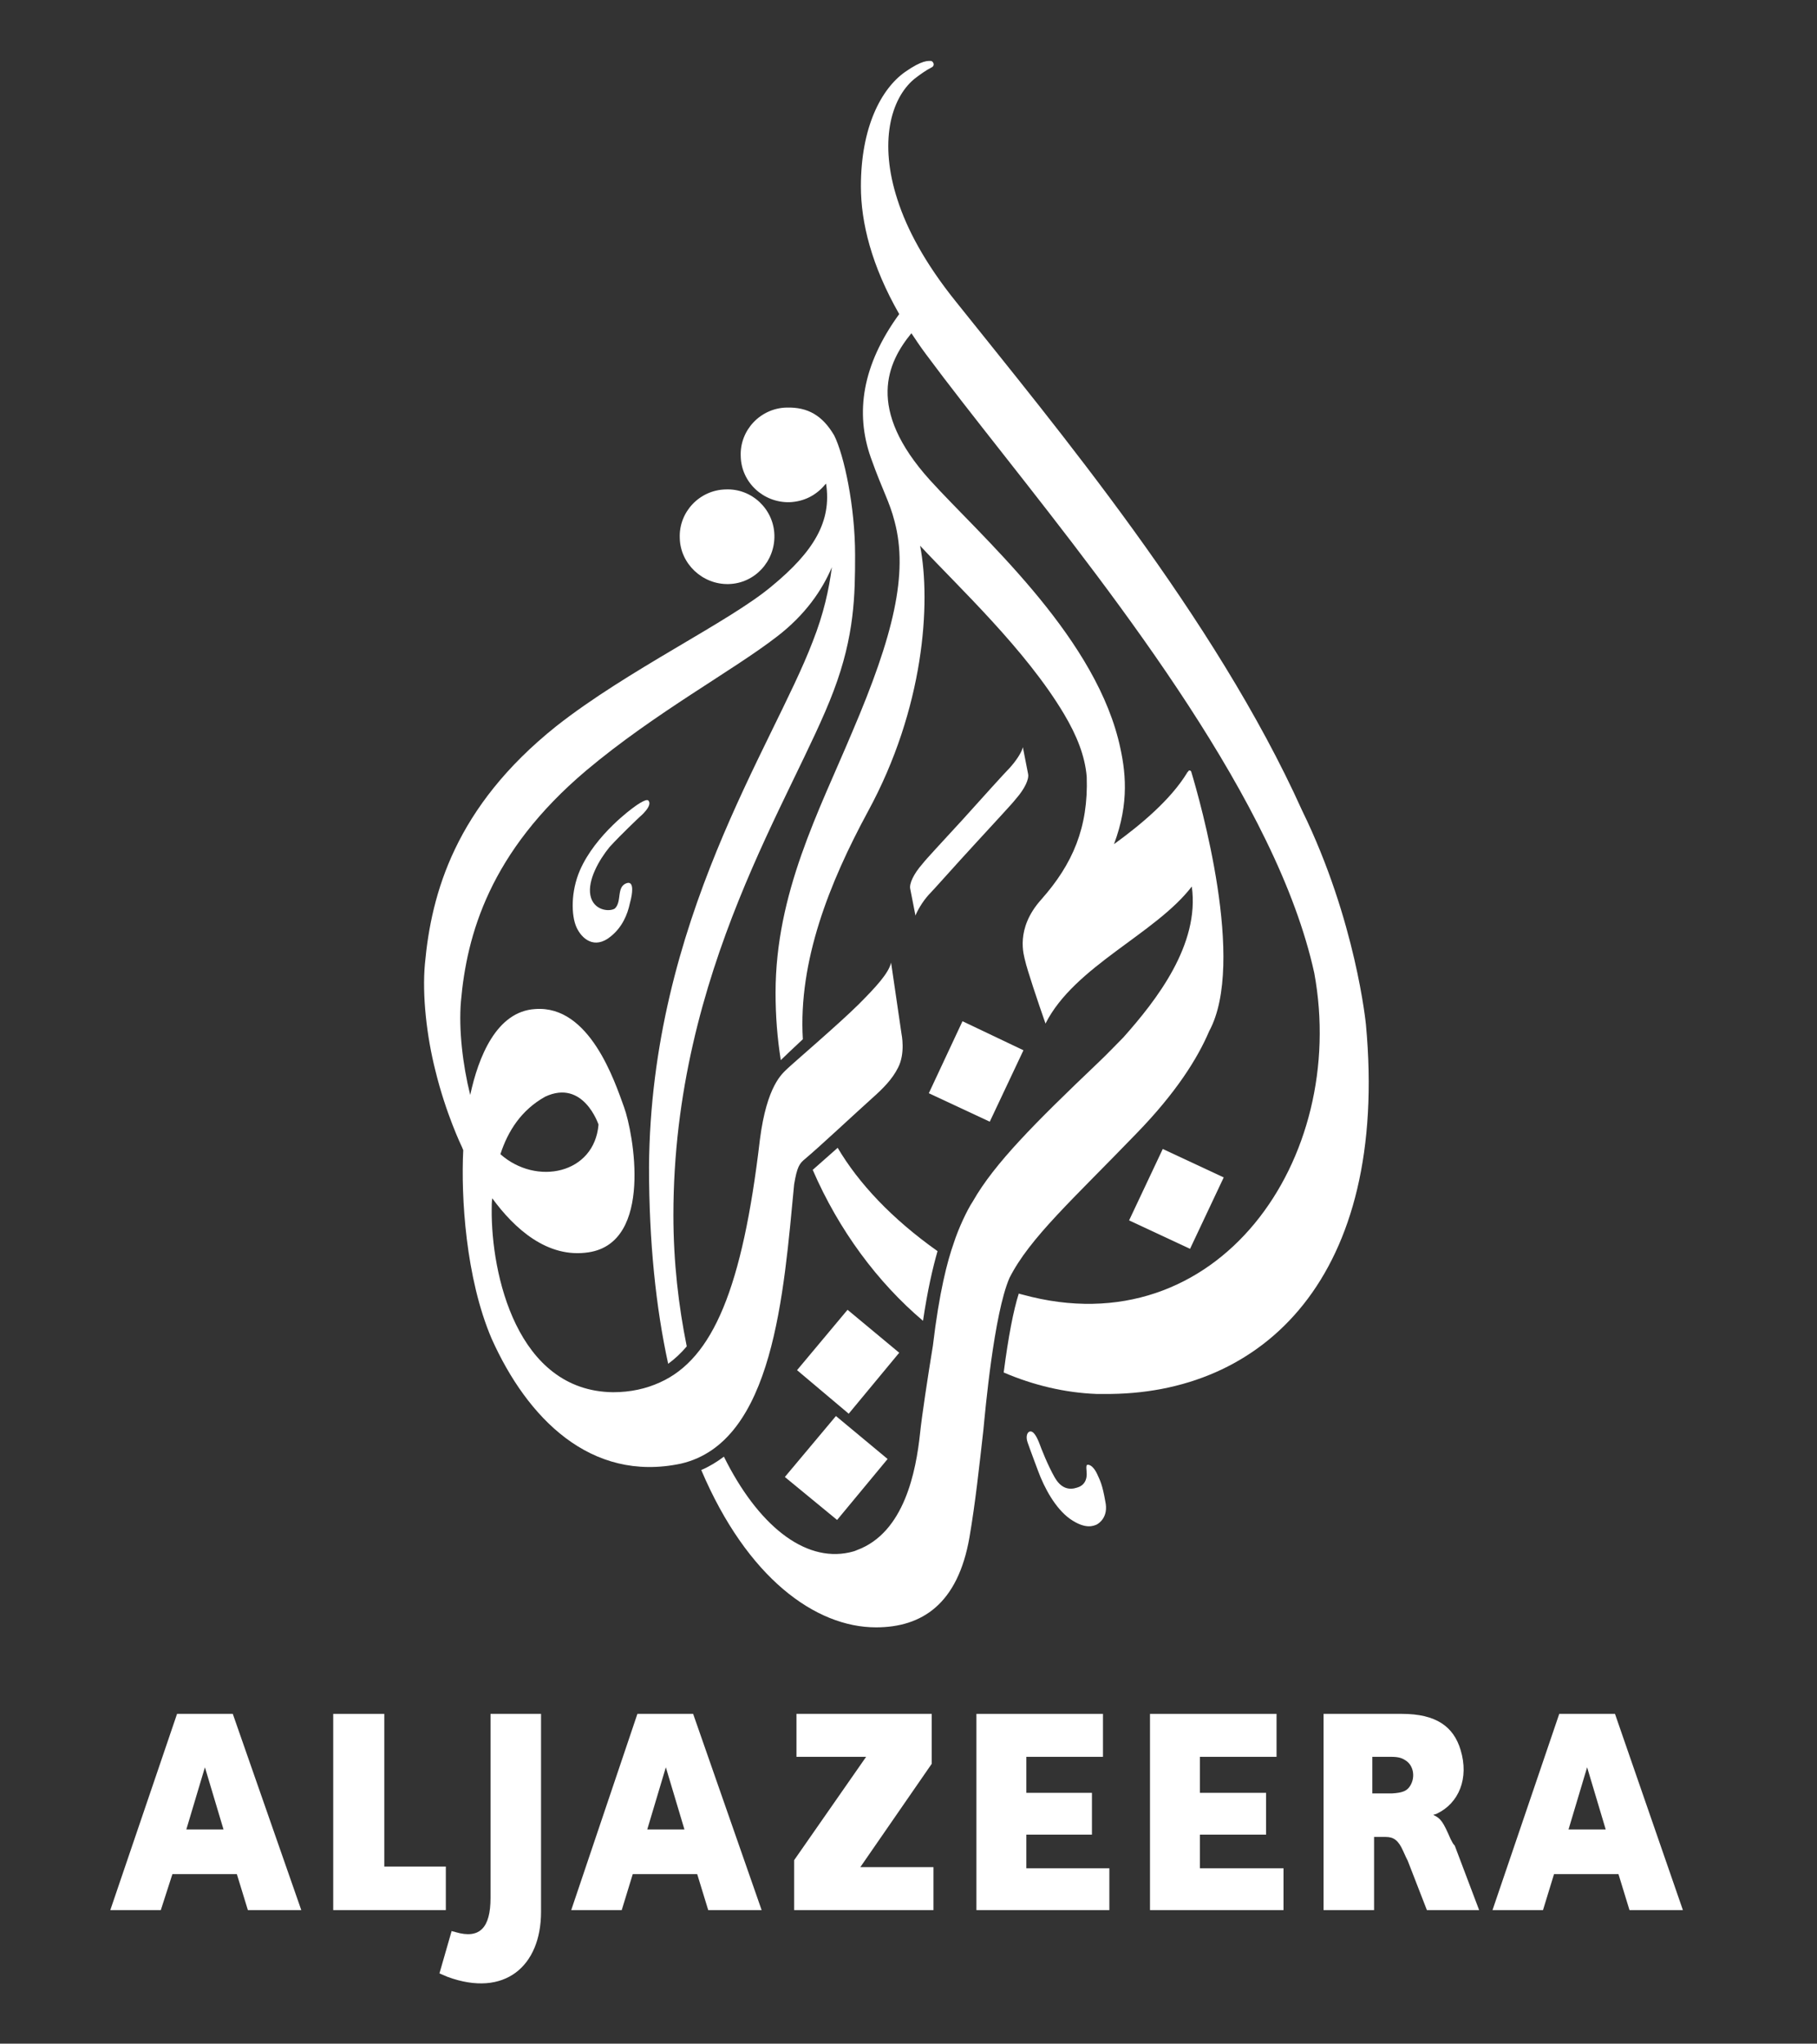 <?xml version="1.0" encoding="utf-8"?>
<!-- Generator: Adobe Illustrator 18.1.1, SVG Export Plug-In . SVG Version: 6.00 Build 0)  -->
<svg version="1.1" id="Layer_1" xmlns="http://www.w3.org/2000/svg" xmlns:xlink="http://www.w3.org/1999/xlink" x="0px" y="0px"
	 viewBox="0 0 313 352" enable-background="new 0 0 313 352" xml:space="preserve">
<rect x="0" y="0" width="313" height="352" fill="#333333" stroke="none"/>
<g>
	<g>
		<polygon fill="#FFFFFF" points="135.2,254.4 144.2,261.8 152.9,251.3 144,243.9 		"/>
		<path fill="#FFFFFF" d="M189,253.9c-0.5-1.1-1.2-1.7-1.7-1.6c-0.3,0.1-0.1,1-0.1,1.6c0,1-0.4,1.8-1.3,2.2c-0.8,0.3-2.7,1-4.2-1.6
			c-1.2-2.1-2.3-4.9-2.7-6c-0.4-1-1-2.2-1.7-1.9c-0.4,0.2-0.6,0.9-0.3,1.8c0.3,0.9,1.8,4.9,1.8,4.9c1.1,3,3,6.5,5.5,8.3
			c2.7,1.9,4.1,1.2,4.6,1c0.4-0.2,2.1-1.3,1.5-4C189.9,255.7,189.5,255,189,253.9"/>
		<path fill="#FFFFFF" d="M125.5,100.6c4.5-0.1,8-3.9,7.9-8.4c-0.1-4.5-3.9-8.1-8.4-7.9c-4.5,0.1-8.1,3.9-7.9,8.4
			C117.2,97.1,121,100.7,125.5,100.6"/>
		<path fill="#FFFFFF" d="M177.1,133.3l-0.9-4.6c-0.2,0.9-1.2,2.4-2.3,3.6c-0.8,0.8-4.5,4.9-8.1,8.9c-3.2,3.5-6.3,6.8-6.9,7.6
			c-1.5,1.7-2.3,3.4-2.1,4.3l0.9,4.6c0.3-0.8,1.2-2.4,2.3-3.6c0.8-0.8,4.5-5,8.1-8.9c3.2-3.5,6.3-6.8,6.9-7.6
			C176.5,135.9,177.3,134.2,177.1,133.3"/>
		<polygon fill="#FFFFFF" points="160,188.3 170.5,193.2 176.3,180.9 165.8,175.9 		"/>
		<polygon fill="#FFFFFF" points="200.3,197.9 194.5,210.2 205,215.1 210.8,202.8 		"/>
		<polygon fill="#FFFFFF" points="146,225.6 137.3,236 146.2,243.5 154.9,233 		"/>
		<path fill="#FFFFFF" d="M110.2,140.7c0,0,2.3-1.9,1.5-2.8c-0.4-0.5-2.6,1.2-2.6,1.2s-6.5,4.6-9.2,10.8c-1.6,3.7-1.5,7.8-0.6,9.8
			c0.9,2,3.1,3.9,5.9,1.6c2-1.6,2.9-3.8,3.3-5.7c0.3-1.1,0.4-1.8,0.4-2.4c0-0.7-0.2-1.3-0.9-1.1c-1.9,0.6-0.8,3.2-2.1,4.4
			c-1,0.6-3.7,0.3-4.2-2.3c-0.5-2.6,1.5-6.1,3.3-8.3C107,143.7,110.2,140.7,110.2,140.7"/>
		<path fill="#FFFFFF" d="M93.9,188.9c6.6-3.1,9.2,4.8,9.2,4.8c-0.7,8.5-10.7,10.6-16.9,5.1C87.5,194.8,89.8,191.2,93.9,188.9
			 M136.8,204c0.5-3,0.9-3.6,1.9-4.4c2.5-2.1,8.7-7.9,11.6-10.5c1.8-1.6,3.4-3.2,4.4-5.2c1.3-2.5,0.6-5.8,0.6-5.8l-1.8-12.3
			c-0.4,1.8-2.6,4.2-5.6,7.2c-3.2,3.2-11.6,10.4-12.3,11.1c-0.8,0.8-3.5,2.8-4.7,12.2c-3,25.6-8.1,37.7-17.2,41.8
			c-2.4,1.1-5.1,1.7-8.1,1.7c-16.6-0.2-21-20.4-20.9-31.5c0-0.6,0-1.3,0.1-1.9c3.8,5.2,9.5,10.4,16.6,9.3c11.2-1.7,7.7-20.6,6.1-25
			c-1.6-4.4-5.9-17.6-15.3-16.9c-6.7,0.4-9.8,8.3-11.2,14.8c-1.3-5.2-2-11.3-1.6-16.1c1-11.4,4.9-25.7,21.6-39.8
			c11.9-10,25.3-17.2,32.9-23.1c4.8-3.7,7.7-7.9,9.4-11.9c-0.5,3.8-1.4,8-3.3,12.8c-6.9,18.1-27.9,48.1-28.2,90.5
			c0,13,1.2,24.3,3.3,33.9c1.1-0.8,2.2-1.8,3.2-3c-1.4-6.9-2.3-14.5-2.3-22.6c0-42.3,20.8-72.2,27.6-90.3c3.6-9.5,3.7-16.5,3.7-23.4
			c0-8.4-1.9-17.2-3.6-20.6c-2-3.4-4.5-4.9-8.2-4.8c-4.5,0.1-8.1,3.9-7.9,8.4c0.1,4.5,3.9,8,8.4,7.9c2.5-0.1,4.6-1.2,6.1-3l0.2-0.2
			c1,6.5-2.1,11.7-9.4,17.7c-7.4,6.2-24.8,14.4-37.1,24.1C78.4,139,74.3,153.9,73.2,166c-0.5,5.4,0.3,12.5,1.8,18.4
			c1.8,7.4,4.5,13,4.5,13s0.1,0.2,0.3,0.7c-0.4,8,0.4,22,4.9,32.5c6.1,13.6,17,24.8,32.6,21.5C133.3,248.4,135,222.7,136.8,204"/>
		<path fill="#FFFFFF" d="M144.3,197.7l-4.3,3.8c4.5,10.4,11.2,19.4,19,26c0.8-5.4,1.7-9.2,2.5-12
			C153.6,209.9,147.9,203.8,144.3,197.7"/>
		<path fill="#FFFFFF" d="M205.2,132.9c1.5,5,9.5,32.9,3.1,44.7c-2,4.7-5.7,10.6-12.5,17.6c-11,11.4-18.4,18-21.9,24.9
			c-2.7,6.2-4.2,23.1-4.5,26.2c-0.7,6.2-1.4,12.7-2.4,18.5c-2,11.5-8.2,15.5-16.1,15.5c-10.4,0-22.2-8.5-30.1-27.1
			c1.4-0.6,2.7-1.4,3.9-2.3c5.8,11.7,13.8,18.2,21.6,16.5v0c0.4-0.1,0.9-0.2,1.3-0.4c8.2-3,10.2-13.6,10.9-20.2
			c0.3-2.9,1.3-9.5,2.2-15c1.1-9.3,2.5-14.6,3.6-17.7c0.8-2.5,2.3-5.7,3.3-7.2c3.7-6.5,10.7-13.5,21.4-23.7c1.7-1.6,3.1-3.1,4.5-4.5
			c5.7-6.4,13.2-16,11.8-26c-6.3,8.2-20.2,13.7-25.2,23.6c-1.3-3.7-3.2-9.4-3.5-10.8c-0.2-0.9-1.8-5.5,2.8-10.6
			c5.4-6.1,8.1-12.4,7.8-21.1c-0.3-3.6-1.7-7.1-3.9-10.8c-6.6-11.1-18.1-21.8-24.8-29c1.9,9.9,0.7,28-9,45.8
			c-6.6,12.2-12,25.7-11.2,39.2c-1.7,1.6-3.1,2.9-3.8,3.6c-0.6-3.8-0.9-7.6-0.9-11.6c0-17.2,7.5-31.3,13.2-44.9
			c7.1-16.6,9.7-27.3,7.3-36.3c-0.9-3.5-2-5.1-4.1-11c-2.7-7.7-1.5-15.9,4.9-24.7c-4.8-8.4-6.6-15.8-6.6-22
			c0-10.2,3.5-16.8,7.6-19.7c3-2.1,4-1.9,4.5-1.9c0.4,0.1,0.7,0.8,0.1,1.1c-1,0.5-2.1,1.3-3,2c-4.1,3.4-6.1,11-2.9,20.8
			c1.6,5,4.7,10.9,10.1,17.6c17,21.3,44.6,54.3,59.6,87.6c9.3,19,11,36.9,11,36.9c4,43.3-17.6,63.9-45.2,63.6c-0.4,0-0.8,0-1.2,0
			l0,0c-5.4-0.2-10.9-1.5-16-3.7c0.8-6.2,1.7-10.8,2.6-13.6c0.2,0.1,0.4,0.1,0.7,0.2c33.6,9.2,56.1-23.4,50.2-55.4
			c-1.6-7.3-4.5-15-8.3-22.8c-15-30.9-43.5-63.4-58.6-83.8c-0.9-1.2-1.7-2.4-2.5-3.6c-4.1,5-7.9,13,3.2,25.3
			c8.6,9.5,27.6,26,32.4,44.5l0,0c0.1,0.3,0.1,0.5,0.2,0.8v0c1.1,4.7,1.8,10.2-0.9,17.4c4.7-3.4,9.8-7.7,12.6-12.3
			c0-0.1,0-0.1,0.1-0.1c0.1-0.2,0.2-0.3,0.3-0.3C205.1,132.7,205.1,132.8,205.2,132.9"/>
	</g>
	<g>
		<polygon fill="#FFFFFF" points="76.8,321.5 66.2,321.5 66.2,295.2 57.4,295.2 57.4,329 76.8,329 		"/>
		<path fill="#FFFFFF" d="M93.2,329.3v-34.1h-8.7v31.7c0,5.2-1.9,7.1-6,5.9c-0.2-0.1-0.5-0.1-0.7-0.2l-2.1,7.3
			c0.5,0.2,0.9,0.4,1.4,0.6C86.9,344.1,93.2,338.7,93.2,329.3"/>
		<polygon fill="#FFFFFF" points="191.1,321.8 176.8,321.8 176.8,316 188.1,316 188.1,308.8 176.8,308.8 176.8,302.6 190,302.6 
			190,295.2 168.2,295.2 168.2,329 191.1,329 		"/>
		<polygon fill="#FFFFFF" points="221.1,321.8 206.7,321.8 206.7,316 218.1,316 218.1,308.8 206.7,308.8 206.7,302.6 219.9,302.6 
			219.9,295.2 198.1,295.2 198.1,329 221.1,329 		"/>
		<path fill="#FFFFFF" d="M32.1,315.1l3.2-10.7l3.2,10.7H32.1z M30.5,295.2L19,329h8.7l2-6.2h11.1l1.9,6.2h9.2l-11.8-33.8H30.5z"/>
		<path fill="#FFFFFF" d="M111.5,315.1l3.2-10.7l3.2,10.7H111.5z M122,329h9.2l-11.8-33.8h-9.6L98.4,329h8.7l1.9-6.2h11.1L122,329z"
			/>
		<path fill="#FFFFFF" d="M270.2,315.1l3.2-10.7l3.2,10.7H270.2z M278.2,295.2h-9.6L257.1,329h8.7l1.9-6.2h11.1l1.9,6.2h9.2
			L278.2,295.2z"/>
		<path fill="#FFFFFF" d="M242.7,307.9c-0.5,0.6-1.2,0.9-2.9,1H239h-2.6v-6.3h2.6c0.2,0,0.4,0,0.6,0c1.3,0,1.9,0.2,2.5,0.6
			C243.6,304.1,243.9,306.4,242.7,307.9 M249.9,316.8c-1.3-3-1.7-3.6-3-4.2c0.2-0.1,0.4-0.1,0.6-0.2c3.8-1.8,5.6-6.1,4.1-11
			c-1.2-4-4.2-6.2-10.1-6.2H228V329h8.7v-12.6h2c1.4,0,2.2,0.6,3,2.4l0.5,1.1l0.3,0.6l3.3,8.5h9l-4.2-11.1
			C250.2,317.5,250.1,317.1,249.9,316.8"/>
		<polygon fill="#FFFFFF" points="160.8,321.6 148.2,321.6 160.5,303.8 160.5,295.2 137.2,295.2 137.2,302.6 149.2,302.6 
			136.8,320.4 136.8,329 160.8,329 		"/>
	</g>
</g>
</svg>
